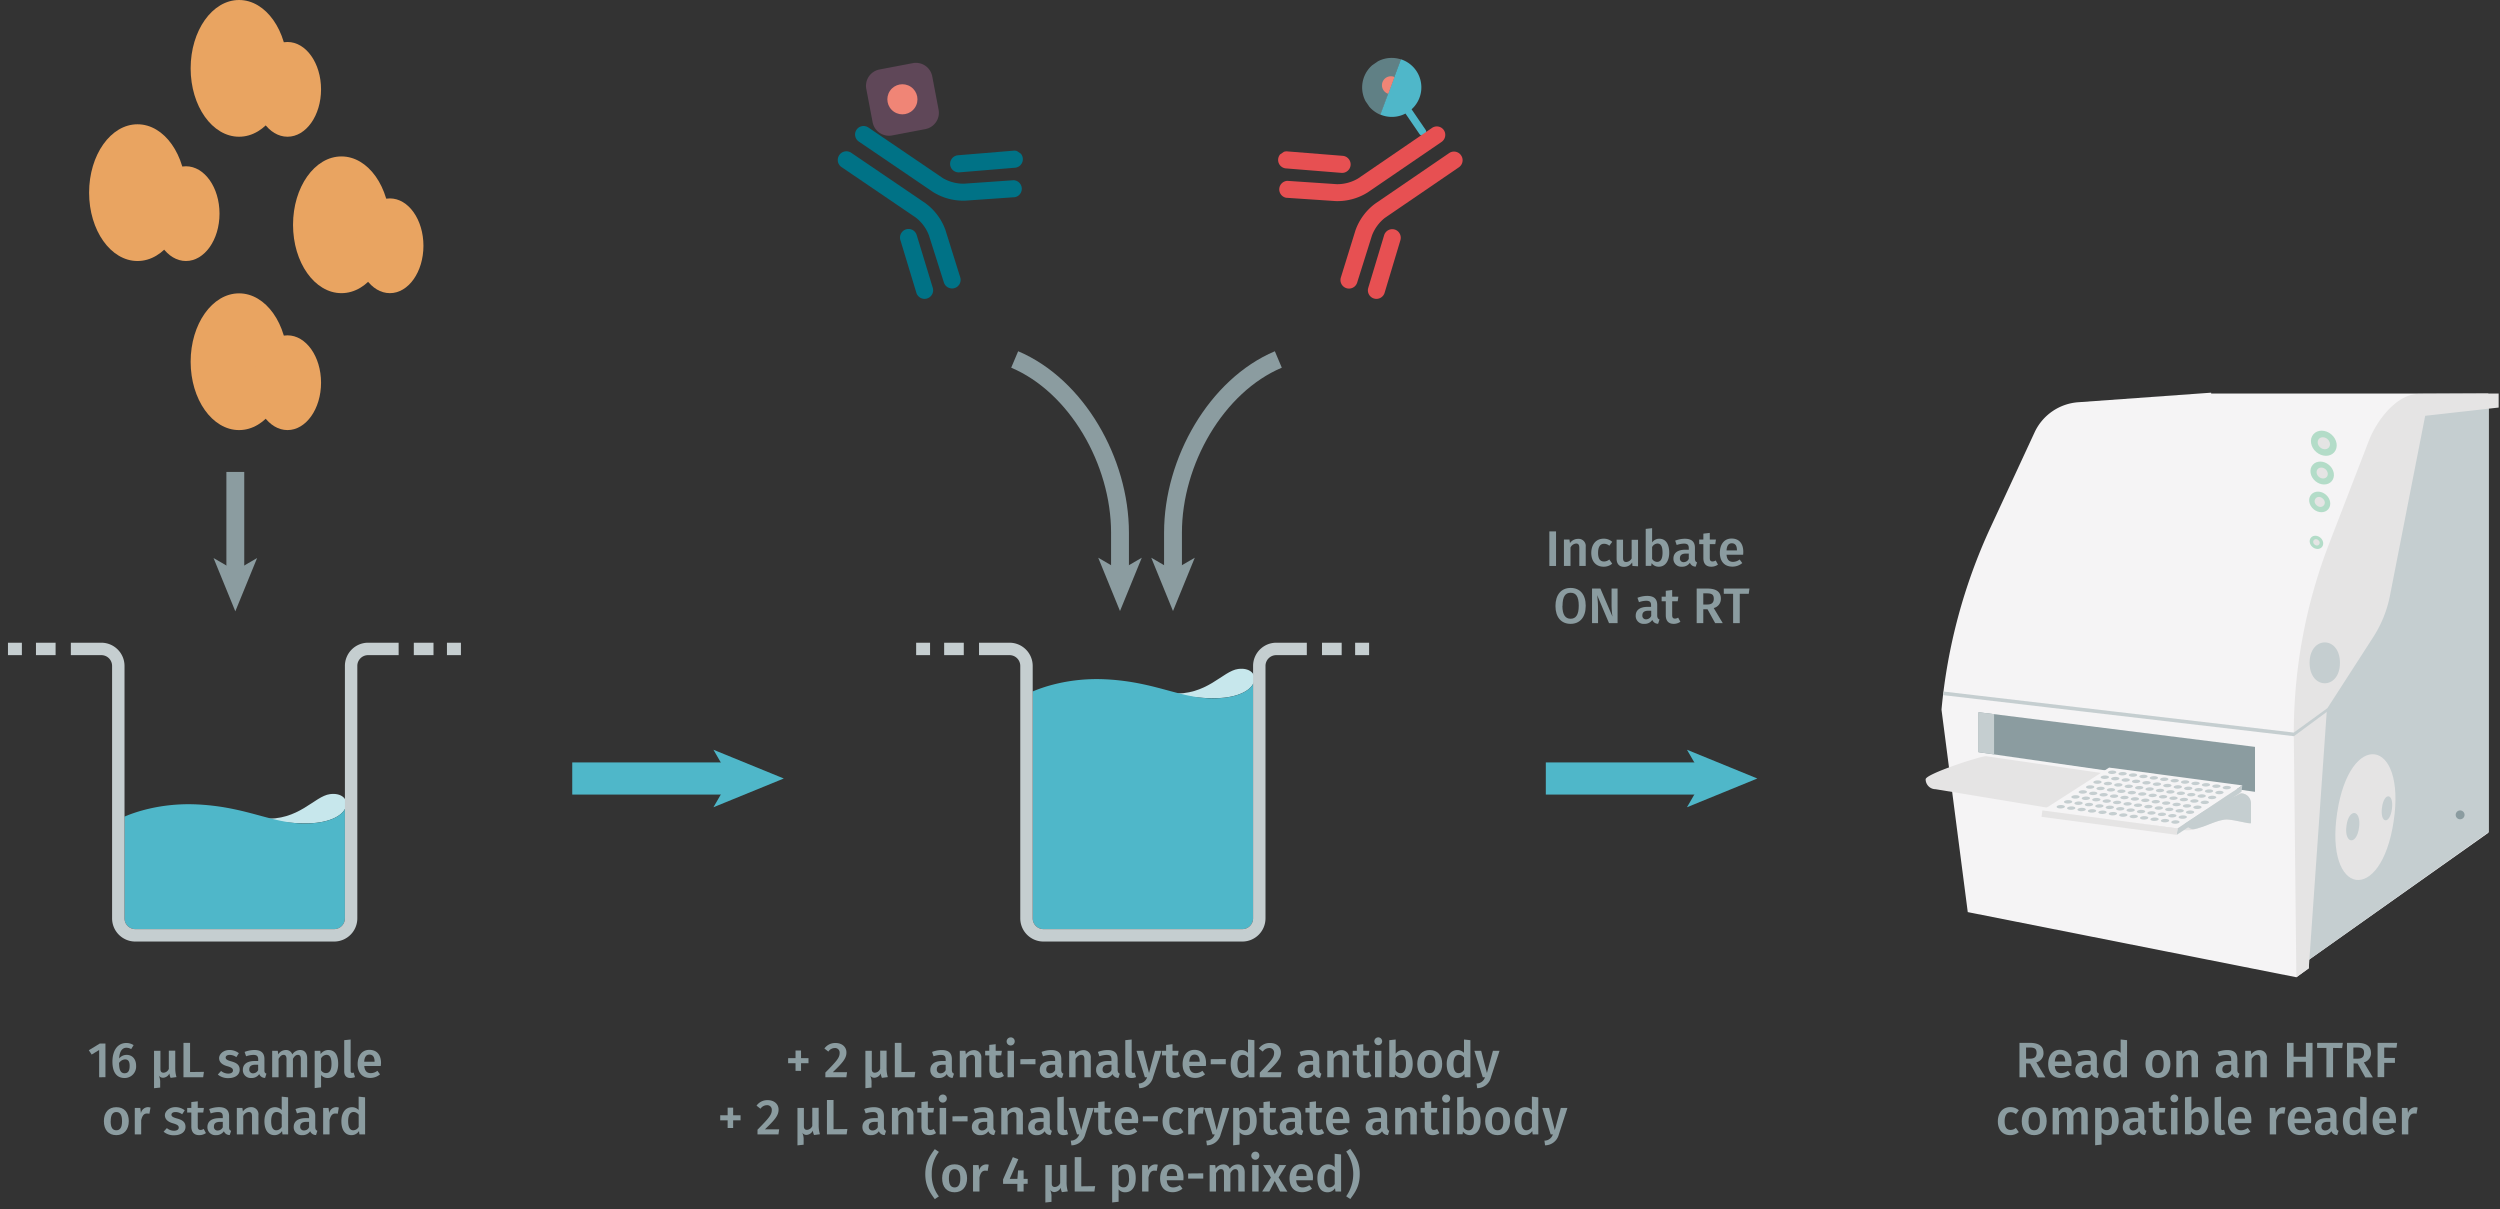 <svg id="Calque_1" data-name="Calque 1" xmlns="http://www.w3.org/2000/svg" xmlns:xlink="http://www.w3.org/1999/xlink" viewBox="0 0 700 338.53"><rect x="0" y="0" width="700" height="338.53" fill="#333333" stroke="none"/><defs><symbol id="fluorophore-donor-cryptate2" data-name="fluorophore-donor-cryptate2" viewBox="0 0 17.27 25.51"><path d="M1.81,3.31,7.67,7.46l2,1.41,6.23,4.41a8.62,8.62,0,0,1-6.23,3.89v7.25a1.09,1.09,0,0,1-2.18,0V17.15A8.63,8.63,0,0,1,1.81,3.31Z" fill="#4fb7c9"/><path d="M1.82,3.34a8.64,8.64,0,0,1,14.08,10Z" fill="#8fcfd9" opacity="0.5"/><path d="M6.29,6.53a2.62,2.62,0,0,1,4.84,1.4,2.58,2.58,0,0,1-.57,1.63" fill="#f08576"/></symbol><symbol id="antibody-red" data-name="antibody-red" viewBox="0 0 51.27 50.27"><path d="M21.18,50.27a2.49,2.49,0,0,1-2.5-2.5V21.53a11.93,11.93,0,0,0-2.1-6l-9-11.44A2.5,2.5,0,0,1,11.46,1l9,11.44a16.65,16.65,0,0,1,3.18,9.14V47.77A2.5,2.5,0,0,1,21.18,50.27Z" fill="#e75052"/><path d="M12.62,22.53a2.48,2.48,0,0,1-1.94-.93L.56,9.07A2.5,2.5,0,1,1,4.44,5.93L14.57,18.46A2.5,2.5,0,0,1,14.19,22,2.46,2.46,0,0,1,12.62,22.53Z" fill="#e75052"/><path d="M30.09,50.27a2.5,2.5,0,0,1-2.5-2.5V21.53a16.65,16.65,0,0,1,3.18-9.14L39.81,1a2.5,2.5,0,0,1,3.92,3.1l-9,11.44a11.93,11.93,0,0,0-2.1,6V47.77A2.5,2.5,0,0,1,30.09,50.27Z" fill="#e75052"/><path d="M38.65,22.53A2.44,2.44,0,0,1,37.08,22a2.49,2.49,0,0,1-.38-3.51L46.82,5.93a2.5,2.5,0,0,1,3.89,3.14L40.59,21.6A2.5,2.5,0,0,1,38.65,22.53Z" fill="#e75052"/></symbol><symbol id="fluorophore-acceptor-d2" data-name="fluorophore-acceptor-d2" viewBox="0 0 23.7 23.7"><path d="M22.28,15.27l-7,7a4.85,4.85,0,0,1-6.85,0l-7-7a4.85,4.85,0,0,1,0-6.85l7-7a4.85,4.85,0,0,1,6.85,0l7,7A4.85,4.85,0,0,1,22.28,15.27Z" fill="#a06590" opacity="0.4"/><circle cx="11.85" cy="11.85" r="4.39" fill="#f08576"/></symbol><symbol id="antibody-blue" data-name="antibody-blue" viewBox="0 0 51.27 50.27"><path d="M21.18,50.27a2.49,2.49,0,0,1-2.5-2.5V21.53a11.93,11.93,0,0,0-2.1-6l-9-11.44A2.5,2.5,0,0,1,11.46,1l9,11.44a16.65,16.65,0,0,1,3.18,9.14V47.77A2.5,2.5,0,0,1,21.18,50.27Z" fill="#007286"/><path d="M12.62,22.53a2.48,2.48,0,0,1-1.94-.93L.56,9.07A2.5,2.5,0,1,1,4.44,5.93L14.57,18.46A2.5,2.5,0,0,1,14.19,22,2.46,2.46,0,0,1,12.62,22.53Z" fill="#007286"/><path d="M30.09,50.27a2.5,2.5,0,0,1-2.5-2.5V21.53a16.65,16.65,0,0,1,3.18-9.14L39.81,1a2.5,2.5,0,0,1,3.92,3.1l-9,11.44a11.93,11.93,0,0,0-2.1,6V47.77A2.5,2.5,0,0,1,30.09,50.27Z" fill="#007286"/><path d="M38.64,22.53A2.43,2.43,0,0,1,37.08,22a2.49,2.49,0,0,1-.38-3.51L46.82,5.93a2.5,2.5,0,0,1,3.89,3.14L40.59,21.6A2.5,2.5,0,0,1,38.64,22.53Z" fill="#007286"/></symbol><symbol id="well-b-2--4" data-name="well-b-2--4" viewBox="0 0 258.84 170.76"><path d="M184.05,86.52c-9,1.15-17.79,15.46-38.57,13.94,7.71,1.85,22,3.49,30.7,2.46C198.48,100.3,196.84,84.88,184.05,86.52Z" fill="#c7e7ec"/><path d="M66.6,157.51a6.15,6.15,0,0,0,6.14,6.15H186.39a6.16,6.16,0,0,0,6.15-6.15V95.07c-1.88,3.4-7,6.75-16.36,7.85-22.31,2.63-36.41-8.85-67.58-10.49-21.76-1.15-37.53,5-42,6.94Z" fill="#4fb7c9"/><path d="M186.39,170.76H72.74A13.26,13.26,0,0,1,59.5,157.51V13.24A6.15,6.15,0,0,0,53.35,7.1H35.93V0H53.35A13.26,13.26,0,0,1,66.6,13.24V157.51a6.15,6.15,0,0,0,6.14,6.15H186.39a6.16,6.16,0,0,0,6.15-6.15V13.24A13.26,13.26,0,0,1,205.78,0h17.46V7.1H205.78a6.15,6.15,0,0,0-6.15,6.14V157.51A13.26,13.26,0,0,1,186.39,170.76Z" fill="#c5ced0"/><rect x="231.91" width="11.25" height="7.1" fill="#c5ced0"/><rect x="250.85" width="7.99" height="7.1" fill="#c5ced0"/><rect x="16" width="11.22" height="7.1" fill="#c5ced0"/><rect width="7.95" height="7.1" fill="#c5ced0"/></symbol><symbol id="well-b-4--4" data-name="well-b-4--4" viewBox="0 0 258.84 170.76"><path d="M184.05,15c-9,1.15-17.79,15.46-38.57,13.94,7.71,1.85,22,3.49,30.7,2.46C198.48,28.8,196.84,13.38,184.05,15Z" fill="#c7e7ec"/><path d="M66.6,157.51a6.15,6.15,0,0,0,6.14,6.15H186.39a6.16,6.16,0,0,0,6.15-6.15V23.57c-1.88,3.4-7,6.75-16.36,7.85-22.31,2.63-36.41-8.85-67.58-10.49-21.76-1.15-37.53,5-42,6.94Z" fill="#4fb7c9"/><path d="M186.39,170.76H72.74A13.26,13.26,0,0,1,59.5,157.51V13.24A6.15,6.15,0,0,0,53.35,7.1H35.93V0H53.35A13.26,13.26,0,0,1,66.6,13.24V157.51a6.15,6.15,0,0,0,6.14,6.15H186.39a6.16,6.16,0,0,0,6.15-6.15V13.24A13.26,13.26,0,0,1,205.78,0h17.46V7.1H205.78a6.15,6.15,0,0,0-6.15,6.14V157.51A13.26,13.26,0,0,1,186.39,170.76Z" fill="#c5ced0"/><rect x="231.91" width="11.25" height="7.1" fill="#c5ced0"/><rect x="250.85" width="7.99" height="7.1" fill="#c5ced0"/><rect x="16" width="11.22" height="7.1" fill="#c5ced0"/><rect width="7.95" height="7.1" fill="#c5ced0"/></symbol><symbol id="consumable-plate-white-well_2" data-name="consumable-plate-white-well 2" viewBox="0 0 93.23 38.84"><path d="M91.18,24C83.66,34.38,57.61,40.8,33,38.29s-38.47-13-30.94-23.41S35.62-2,60.23.54A74.65,74.65,0,0,1,79.4,4.81C91.3,9.42,96.41,16.7,91.18,24Z" fill="#c5ced0"/></symbol><symbol id="equipment-reader-PKI-EnVision" data-name="equipment-reader-PKI-EnVision" viewBox="0 0 129.39 132"><path d="M64.47.19l0-.19L34.57,2.15A11.8,11.8,0,0,0,24.58,9l-10,21.58a125.39,125.39,0,0,0-11,41l5.93,45.71L83.71,132l2.8-2.05v-1.87l40.57-28.71V.19Z" fill="#f5f4f5"/><path d="M86.51,128.08l-.13-52.85a125.37,125.37,0,0,1,7.07-41.86l7.88-22.43a11.79,11.79,0,0,1,9.29-7.76L127.17.56V99.19Z" fill="#c5ced0"/><path d="M121.69,95.33a1,1,0,0,1-2,0A1,1,0,0,1,121.69,95.33Z" fill="#8b9ca0"/><path d="M105.68,96.79c-2.85,18.95-15.59,16.92-12.76-1.91S108.52,77.85,105.68,96.79Z" fill="#e5e4e4"/><path d="M112.8,5.22,109.1,24.1l-4.26,21.76a26.85,26.85,0,0,1-3.78,9.35L90.61,71.41,86.51,130,83.71,132l-.58-54.77a119,119,0,0,1,8-43.19l8.93-23.14c1.37-3.55,4.43-8.11,8.25-9.91a7.75,7.75,0,0,1,3.22-.71L129.39.19V3.36Z" fill="#e5e4e4"/><polygon points="74.37 79.98 74.37 90.13 11.93 81.18 11.93 72.15 74.37 79.98" fill="#8b9ca0"/><polygon points="15.45 81.69 11.93 81.18 11.93 72.15 15.45 72.59 15.45 81.69" fill="#c5ced0"/><path d="M71.22,90.47,13.61,82.08C12.38,82.08,0,86.07,0,87.3H0a2.25,2.25,0,0,0,2.24,2.24l54,8.92c1.87.28,2.67.58,4.51.13,1.64-.4,4.85-2,6.91-2.2,1.45-.14,5.78,1.13,5.78.79V92.71A2.25,2.25,0,0,0,71.22,90.47Z" fill="#e5e4e4"/><path d="M58.51,96.48c-.87.47,1,2.18,2,2.09a6.65,6.65,0,0,0,1.38-.35c1.64-.4,3.73-1.62,5.79-1.83,1.45-.14,5.78,1.13,5.78.79V92.71a2.25,2.25,0,0,0-2.24-2.24Z" fill="#c5ced0"/><polygon points="90.68 72.01 83.15 77.57 3.98 68.3 4.08 67.49 83.13 76.75 90.78 71.19 90.68 72.01" fill="#c5ced0"/><path d="M93.55,61c0,6.18-6.85,6.14-6.85,0S93.55,54.85,93.55,61Z" fill="#c5ced0"/><path d="M105.29,94c-.48,3.62-2.73,3.3-2.25-.3S105.77,90.39,105.29,94Z" fill="#c5ced0"/><path d="M97.87,98.18c-.55,4.13-3.39,3.72-2.85-.37S98.41,94.06,97.87,98.18Z" fill="#c5ced0"/><ellipse cx="89.92" cy="11.42" rx="2.62" ry="3.11" transform="translate(22.66 72.19) rotate(-49.34)" fill="#b3dcc8"/><ellipse cx="89.92" cy="11.42" rx="1.25" ry="1.48" transform="translate(22.66 72.19) rotate(-49.34)" fill="#e5e4e4"/><ellipse cx="89.54" cy="18.14" rx="2.39" ry="2.83" transform="translate(17.44 74.25) rotate(-49.34)" fill="#b3dcc8"/><ellipse cx="89.54" cy="18.14" rx="1.14" ry="1.35" transform="translate(17.44 74.25) rotate(-49.34)" fill="#e5e4e4"/><ellipse cx="88.98" cy="24.66" rx="2.15" ry="2.54" transform="translate(12.3 76.1) rotate(-49.34)" fill="#b3dcc8"/><ellipse cx="88.98" cy="24.66" rx="1.03" ry="1.21" transform="translate(12.3 76.1) rotate(-49.34)" fill="#e5e4e4"/><ellipse cx="88.24" cy="33.8" rx="1.38" ry="1.63" transform="translate(5.11 78.71) rotate(-49.34)" fill="#b3dcc8"/><ellipse cx="88.24" cy="33.8" rx="0.66" ry="0.78" transform="translate(5.11 78.71) rotate(-49.34)" fill="#e5e4e4"/><polygon points="56.89 98.4 71.51 88.68 41.43 84.66 26.36 94.33 56.89 98.4" fill="#f5f4f5"/><polygon points="56.69 99.85 71.32 90.12 71.51 88.68 56.89 98.4 56.69 99.85" fill="#c5ced0"/><polygon points="26.17 95.78 26.36 94.33 56.89 98.4 56.69 99.85 26.17 95.78" fill="#e5e4e4"/><use width="93.23" height="38.84" transform="matrix(0.02, 0, 0, 0.02, 41.19, 85.33)" xlink:href="#consumable-plate-white-well_2"/><use width="93.23" height="38.84" transform="matrix(0.02, 0, 0, 0.02, 39.53, 86.44)" xlink:href="#consumable-plate-white-well_2"/><use width="93.23" height="38.84" transform="matrix(0.02, 0, 0, 0.02, 37.87, 87.55)" xlink:href="#consumable-plate-white-well_2"/><use width="93.23" height="38.84" transform="matrix(0.02, 0, 0, 0.02, 36.22, 88.66)" xlink:href="#consumable-plate-white-well_2"/><use width="93.23" height="38.84" transform="matrix(0.02, 0, 0, 0.02, 34.56, 89.77)" xlink:href="#consumable-plate-white-well_2"/><use width="93.23" height="38.84" transform="matrix(0.02, 0, 0, 0.02, 32.9, 90.89)" xlink:href="#consumable-plate-white-well_2"/><use width="93.23" height="38.84" transform="matrix(0.02, 0, 0, 0.02, 31.24, 92)" xlink:href="#consumable-plate-white-well_2"/><use width="93.23" height="38.84" transform="matrix(0.02, 0, 0, 0.02, 29.58, 93.11)" xlink:href="#consumable-plate-white-well_2"/><use width="93.23" height="38.84" transform="matrix(0.02, 0, 0, 0.02, 43.54, 85.65)" xlink:href="#consumable-plate-white-well_2"/><use width="93.23" height="38.84" transform="matrix(0.02, 0, 0, 0.02, 41.88, 86.76)" xlink:href="#consumable-plate-white-well_2"/><use width="93.23" height="38.84" transform="matrix(0.02, 0, 0, 0.02, 40.23, 87.87)" xlink:href="#consumable-plate-white-well_2"/><use width="93.23" height="38.84" transform="matrix(0.02, 0, 0, 0.02, 38.57, 88.98)" xlink:href="#consumable-plate-white-well_2"/><use width="93.23" height="38.84" transform="matrix(0.02, 0, 0, 0.02, 36.91, 90.09)" xlink:href="#consumable-plate-white-well_2"/><use width="93.23" height="38.84" transform="matrix(0.02, 0, 0, 0.02, 35.25, 91.2)" xlink:href="#consumable-plate-white-well_2"/><use width="93.23" height="38.84" transform="matrix(0.02, 0, 0, 0.02, 33.6, 92.31)" xlink:href="#consumable-plate-white-well_2"/><use width="93.23" height="38.84" transform="matrix(0.02, 0, 0, 0.02, 31.94, 93.42)" xlink:href="#consumable-plate-white-well_2"/><use width="93.23" height="38.84" transform="matrix(0.02, 0, 0, 0.02, 45.89, 85.96)" xlink:href="#consumable-plate-white-well_2"/><use width="93.23" height="38.84" transform="matrix(0.02, 0, 0, 0.02, 44.24, 87.07)" xlink:href="#consumable-plate-white-well_2"/><use width="93.23" height="38.84" transform="matrix(0.02, 0, 0, 0.02, 42.58, 88.18)" xlink:href="#consumable-plate-white-well_2"/><use width="93.23" height="38.84" transform="matrix(0.02, 0, 0, 0.02, 40.92, 89.29)" xlink:href="#consumable-plate-white-well_2"/><use width="93.23" height="38.84" transform="matrix(0.02, 0, 0, 0.02, 39.26, 90.4)" xlink:href="#consumable-plate-white-well_2"/><use width="93.23" height="38.84" transform="matrix(0.02, 0, 0, 0.02, 37.61, 91.51)" xlink:href="#consumable-plate-white-well_2"/><use width="93.23" height="38.84" transform="matrix(0.02, 0, 0, 0.02, 35.95, 92.62)" xlink:href="#consumable-plate-white-well_2"/><use width="93.23" height="38.84" transform="matrix(0.02, 0, 0, 0.02, 34.29, 93.74)" xlink:href="#consumable-plate-white-well_2"/><use width="93.23" height="38.84" transform="matrix(0.02, 0, 0, 0.02, 48.25, 86.27)" xlink:href="#consumable-plate-white-well_2"/><use width="93.23" height="38.84" transform="matrix(0.02, 0, 0, 0.02, 46.59, 87.38)" xlink:href="#consumable-plate-white-well_2"/><use width="93.23" height="38.84" transform="matrix(0.02, 0, 0, 0.02, 44.93, 88.5)" xlink:href="#consumable-plate-white-well_2"/><use width="93.23" height="38.84" transform="matrix(0.02, 0, 0, 0.02, 43.27, 89.61)" xlink:href="#consumable-plate-white-well_2"/><use width="93.23" height="38.84" transform="matrix(0.02, 0, 0, 0.02, 41.62, 90.72)" xlink:href="#consumable-plate-white-well_2"/><use width="93.23" height="38.84" transform="matrix(0.02, 0, 0, 0.02, 39.96, 91.83)" xlink:href="#consumable-plate-white-well_2"/><use width="93.23" height="38.84" transform="matrix(0.02, 0, 0, 0.02, 38.3, 92.94)" xlink:href="#consumable-plate-white-well_2"/><use width="93.23" height="38.84" transform="matrix(0.02, 0, 0, 0.02, 36.64, 94.05)" xlink:href="#consumable-plate-white-well_2"/><use width="93.23" height="38.84" transform="matrix(0.02, 0, 0, 0.02, 50.6, 86.59)" xlink:href="#consumable-plate-white-well_2"/><use width="93.23" height="38.84" transform="matrix(0.02, 0, 0, 0.02, 48.94, 87.7)" xlink:href="#consumable-plate-white-well_2"/><use width="93.23" height="38.84" transform="matrix(0.02, 0, 0, 0.02, 47.29, 88.81)" xlink:href="#consumable-plate-white-well_2"/><use width="93.23" height="38.84" transform="matrix(0.02, 0, 0, 0.02, 45.63, 89.92)" xlink:href="#consumable-plate-white-well_2"/><use width="93.23" height="38.84" transform="matrix(0.02, 0, 0, 0.02, 43.97, 91.03)" xlink:href="#consumable-plate-white-well_2"/><use width="93.23" height="38.84" transform="matrix(0.02, 0, 0, 0.02, 42.31, 92.14)" xlink:href="#consumable-plate-white-well_2"/><use width="93.23" height="38.84" transform="matrix(0.02, 0, 0, 0.02, 40.65, 93.25)" xlink:href="#consumable-plate-white-well_2"/><use width="93.23" height="38.84" transform="matrix(0.02, 0, 0, 0.02, 39, 94.36)" xlink:href="#consumable-plate-white-well_2"/><use width="93.23" height="38.84" transform="matrix(0.02, 0, 0, 0.02, 52.95, 86.9)" xlink:href="#consumable-plate-white-well_2"/><use width="93.23" height="38.84" transform="matrix(0.02, 0, 0, 0.02, 51.3, 88.01)" xlink:href="#consumable-plate-white-well_2"/><use width="93.23" height="38.84" transform="matrix(0.02, 0, 0, 0.02, 49.64, 89.12)" xlink:href="#consumable-plate-white-well_2"/><use width="93.23" height="38.84" transform="matrix(0.02, 0, 0, 0.02, 47.98, 90.23)" xlink:href="#consumable-plate-white-well_2"/><use width="93.23" height="38.84" transform="matrix(0.02, 0, 0, 0.02, 46.32, 91.35)" xlink:href="#consumable-plate-white-well_2"/><use width="93.23" height="38.84" transform="matrix(0.02, 0, 0, 0.02, 44.67, 92.46)" xlink:href="#consumable-plate-white-well_2"/><use width="93.23" height="38.84" transform="matrix(0.02, 0, 0, 0.02, 43.01, 93.57)" xlink:href="#consumable-plate-white-well_2"/><use width="93.23" height="38.84" transform="matrix(0.02, 0, 0, 0.02, 41.35, 94.68)" xlink:href="#consumable-plate-white-well_2"/><use width="93.23" height="38.84" transform="matrix(0.02, 0, 0, 0.02, 55.31, 87.22)" xlink:href="#consumable-plate-white-well_2"/><use width="93.23" height="38.84" transform="matrix(0.02, 0, 0, 0.02, 53.65, 88.33)" xlink:href="#consumable-plate-white-well_2"/><use width="93.23" height="38.84" transform="matrix(0.02, 0, 0, 0.02, 51.99, 89.44)" xlink:href="#consumable-plate-white-well_2"/><use width="93.23" height="38.84" transform="matrix(0.02, 0, 0, 0.02, 50.33, 90.55)" xlink:href="#consumable-plate-white-well_2"/><use width="93.23" height="38.84" transform="matrix(0.02, 0, 0, 0.02, 48.68, 91.66)" xlink:href="#consumable-plate-white-well_2"/><use width="93.23" height="38.84" transform="matrix(0.02, 0, 0, 0.02, 47.02, 92.77)" xlink:href="#consumable-plate-white-well_2"/><use width="93.23" height="38.84" transform="matrix(0.02, 0, 0, 0.02, 45.36, 93.88)" xlink:href="#consumable-plate-white-well_2"/><use width="93.23" height="38.84" transform="matrix(0.02, 0, 0, 0.02, 43.7, 94.99)" xlink:href="#consumable-plate-white-well_2"/><use width="93.23" height="38.84" transform="matrix(0.02, 0, 0, 0.02, 57.66, 87.53)" xlink:href="#consumable-plate-white-well_2"/><use width="93.23" height="38.84" transform="matrix(0.02, 0, 0, 0.02, 56, 88.64)" xlink:href="#consumable-plate-white-well_2"/><use width="93.23" height="38.84" transform="matrix(0.02, 0, 0, 0.02, 54.34, 89.75)" xlink:href="#consumable-plate-white-well_2"/><use width="93.23" height="38.84" transform="matrix(0.02, 0, 0, 0.02, 52.69, 90.86)" xlink:href="#consumable-plate-white-well_2"/><use width="93.23" height="38.84" transform="matrix(0.02, 0, 0, 0.02, 51.03, 91.97)" xlink:href="#consumable-plate-white-well_2"/><use width="93.23" height="38.84" transform="matrix(0.02, 0, 0, 0.02, 49.37, 93.08)" xlink:href="#consumable-plate-white-well_2"/><use width="93.23" height="38.84" transform="matrix(0.02, 0, 0, 0.02, 47.71, 94.2)" xlink:href="#consumable-plate-white-well_2"/><use width="93.23" height="38.84" transform="matrix(0.02, 0, 0, 0.02, 46.06, 95.31)" xlink:href="#consumable-plate-white-well_2"/><use width="93.23" height="38.84" transform="matrix(0.02, 0, 0, 0.02, 60.01, 87.84)" xlink:href="#consumable-plate-white-well_2"/><use width="93.23" height="38.84" transform="matrix(0.02, 0, 0, 0.02, 58.36, 88.96)" xlink:href="#consumable-plate-white-well_2"/><use width="93.23" height="38.84" transform="matrix(0.02, 0, 0, 0.02, 56.7, 90.07)" xlink:href="#consumable-plate-white-well_2"/><use width="93.23" height="38.84" transform="matrix(0.02, 0, 0, 0.02, 55.04, 91.18)" xlink:href="#consumable-plate-white-well_2"/><use width="93.23" height="38.84" transform="matrix(0.02, 0, 0, 0.02, 53.38, 92.29)" xlink:href="#consumable-plate-white-well_2"/><use width="93.23" height="38.84" transform="matrix(0.02, 0, 0, 0.02, 51.72, 93.4)" xlink:href="#consumable-plate-white-well_2"/><use width="93.23" height="38.84" transform="matrix(0.02, 0, 0, 0.02, 50.07, 94.51)" xlink:href="#consumable-plate-white-well_2"/><use width="93.23" height="38.84" transform="matrix(0.02, 0, 0, 0.02, 48.41, 95.62)" xlink:href="#consumable-plate-white-well_2"/><use width="93.23" height="38.84" transform="matrix(0.02, 0, 0, 0.02, 62.37, 88.16)" xlink:href="#consumable-plate-white-well_2"/><use width="93.23" height="38.84" transform="matrix(0.02, 0, 0, 0.02, 60.71, 89.27)" xlink:href="#consumable-plate-white-well_2"/><use width="93.23" height="38.84" transform="matrix(0.02, 0, 0, 0.02, 59.05, 90.38)" xlink:href="#consumable-plate-white-well_2"/><use width="93.23" height="38.84" transform="matrix(0.02, 0, 0, 0.02, 57.39, 91.49)" xlink:href="#consumable-plate-white-well_2"/><use width="93.23" height="38.84" transform="matrix(0.02, 0, 0, 0.02, 55.74, 92.6)" xlink:href="#consumable-plate-white-well_2"/><use width="93.23" height="38.84" transform="matrix(0.02, 0, 0, 0.02, 54.08, 93.71)" xlink:href="#consumable-plate-white-well_2"/><use width="93.23" height="38.84" transform="matrix(0.02, 0, 0, 0.02, 52.42, 94.82)" xlink:href="#consumable-plate-white-well_2"/><use width="93.23" height="38.84" transform="matrix(0.02, 0, 0, 0.02, 50.76, 95.93)" xlink:href="#consumable-plate-white-well_2"/><use width="93.23" height="38.84" transform="matrix(0.02, 0, 0, 0.02, 64.72, 88.47)" xlink:href="#consumable-plate-white-well_2"/><use width="93.23" height="38.84" transform="matrix(0.02, 0, 0, 0.02, 63.06, 89.58)" xlink:href="#consumable-plate-white-well_2"/><use width="93.23" height="38.84" transform="matrix(0.02, 0, 0, 0.02, 61.4, 90.69)" xlink:href="#consumable-plate-white-well_2"/><use width="93.23" height="38.84" transform="matrix(0.02, 0, 0, 0.02, 59.75, 91.81)" xlink:href="#consumable-plate-white-well_2"/><use width="93.23" height="38.84" transform="matrix(0.02, 0, 0, 0.02, 58.09, 92.92)" xlink:href="#consumable-plate-white-well_2"/><use width="93.23" height="38.84" transform="matrix(0.02, 0, 0, 0.02, 56.43, 94.03)" xlink:href="#consumable-plate-white-well_2"/><use width="93.23" height="38.84" transform="matrix(0.02, 0, 0, 0.02, 54.77, 95.14)" xlink:href="#consumable-plate-white-well_2"/><use width="93.23" height="38.84" transform="matrix(0.02, 0, 0, 0.02, 53.12, 96.25)" xlink:href="#consumable-plate-white-well_2"/><use width="93.23" height="38.84" transform="matrix(0.02, 0, 0, 0.02, 67.07, 88.79)" xlink:href="#consumable-plate-white-well_2"/><use width="93.23" height="38.84" transform="matrix(0.02, 0, 0, 0.02, 65.41, 89.9)" xlink:href="#consumable-plate-white-well_2"/><use width="93.23" height="38.84" transform="matrix(0.02, 0, 0, 0.02, 63.76, 91.01)" xlink:href="#consumable-plate-white-well_2"/><use width="93.23" height="38.84" transform="matrix(0.02, 0, 0, 0.02, 62.1, 92.12)" xlink:href="#consumable-plate-white-well_2"/><use width="93.23" height="38.84" transform="matrix(0.02, 0, 0, 0.02, 60.44, 93.23)" xlink:href="#consumable-plate-white-well_2"/><use width="93.23" height="38.84" transform="matrix(0.02, 0, 0, 0.02, 58.78, 94.34)" xlink:href="#consumable-plate-white-well_2"/><use width="93.23" height="38.84" transform="matrix(0.02, 0, 0, 0.02, 57.13, 95.45)" xlink:href="#consumable-plate-white-well_2"/><use width="93.23" height="38.84" transform="matrix(0.02, 0, 0, 0.02, 55.47, 96.56)" xlink:href="#consumable-plate-white-well_2"/></symbol><symbol id="protein-double_2" data-name="protein-double 2" viewBox="0 0 46.22 48.46"><ellipse cx="17.16" cy="24.23" rx="17.16" ry="24.23" fill="#e9a461"/><ellipse cx="34.33" cy="31.67" rx="11.89" ry="16.79" fill="#e9a461"/></symbol></defs><path d="M27.76,301.63V294l-2.1,1.28-.79-1.21,3.07-1.88h1.58v9.43Z" fill="#8b9ca0"/><path d="M38.11,298.42a3.2,3.2,0,0,1-3.23,3.42c-2.4,0-3.4-1.86-3.4-4.56,0-3.16,1.47-5.24,3.87-5.24a3.71,3.71,0,0,1,2.06.6l-.68,1.11a2.6,2.6,0,0,0-1.36-.38c-1.19,0-1.94,1.13-2,3a2.62,2.62,0,0,1,2.11-1C36.92,295.36,38.11,296.42,38.11,298.42Zm-1.81,0c0-1.34-.49-1.79-1.29-1.79a2.15,2.15,0,0,0-1.67,1c0,2,.47,2.88,1.54,2.88S36.3,299.69,36.3,298.45Z" fill="#8b9ca0"/><path d="M47.43,300.57a2.08,2.08,0,0,1-1.7,1.2,1.39,1.39,0,0,1-1.28-.64,4.2,4.2,0,0,1,.4,2v1.39l-1.72.18V294.22h1.79v5.14c0,.79.39,1,.88,1a1.67,1.67,0,0,0,1.47-1.09v-5.09h1.8v4.88a8.53,8.53,0,0,0,.35,2.53l-1.65.21A4.06,4.06,0,0,1,47.43,300.57Z" fill="#8b9ca0"/><path d="M57.1,300.12l-.21,1.51H51.37V292h1.85v8.17Z" fill="#8b9ca0"/><path d="M66.88,294.89,66.17,296a3.16,3.16,0,0,0-1.82-.63c-.75,0-1.16.3-1.16.74s.3.72,1.56,1.07c1.51.41,2.36,1,2.36,2.34,0,1.54-1.43,2.35-3.12,2.35a4.33,4.33,0,0,1-3-1l.91-1a3.19,3.19,0,0,0,2,.74c.82,0,1.33-.35,1.33-.87s-.29-.84-1.68-1.23-2.2-1.15-2.2-2.24S62.52,294,64.24,294A4.23,4.23,0,0,1,66.88,294.89Z" fill="#8b9ca0"/><path d="M74.6,300.62l-.37,1.19a1.7,1.7,0,0,1-1.64-1.07,2.53,2.53,0,0,1-2.22,1.1A2.2,2.2,0,0,1,68,299.56c0-1.61,1.22-2.48,3.37-2.48h.93v-.42c0-1-.44-1.29-1.39-1.29a6.67,6.67,0,0,0-2,.39l-.42-1.22A7.65,7.65,0,0,1,71.2,294c2,0,2.84.91,2.84,2.55v3.11C74,300.27,74.24,300.48,74.6,300.62Zm-2.32-1v-1.5h-.74c-1.17,0-1.74.42-1.74,1.29a1,1,0,0,0,1,1.12A1.59,1.59,0,0,0,72.28,299.63Z" fill="#8b9ca0"/><path d="M86,296.27v5.36H84.24v-5.08c0-.93-.37-1.19-.82-1.19-.61,0-1,.43-1.4,1.12v5.15H80.23v-5.08c0-.93-.38-1.19-.81-1.19-.63,0-1,.43-1.42,1.12v5.15H76.21v-7.41h1.56l.14,1A2.51,2.51,0,0,1,80.05,294a1.8,1.8,0,0,1,1.79,1.25A2.65,2.65,0,0,1,84.07,294C85.25,294,86,294.87,86,296.27Z" fill="#8b9ca0"/><path d="M94.69,297.91c0,2.27-1,3.93-2.92,3.93A2.35,2.35,0,0,1,89.9,301v3.46l-1.79.2V294.22h1.57l.1.91A2.69,2.69,0,0,1,91.92,294C93.88,294,94.69,295.54,94.69,297.91Zm-1.87,0c0-1.88-.51-2.56-1.43-2.56a1.84,1.84,0,0,0-1.49,1v3.34a1.57,1.57,0,0,0,1.36.77C92.24,300.47,92.82,299.71,92.82,297.92Z" fill="#8b9ca0"/><path d="M98.6,300.4a1.48,1.48,0,0,0,.42-.07l.38,1.26a3.47,3.47,0,0,1-1.28.25c-1.11,0-1.74-.66-1.74-1.89v-8.7l1.8-.19v8.76C98.18,300.23,98.3,300.4,98.6,300.4Z" fill="#8b9ca0"/><path d="M106.62,298.48H102c.13,1.51.84,2,1.82,2a3.06,3.06,0,0,0,1.85-.66l.74,1a4.24,4.24,0,0,1-2.74,1c-2.3,0-3.53-1.52-3.53-3.86s1.19-4,3.29-4,3.26,1.4,3.26,3.74C106.66,298,106.64,298.28,106.62,298.48Zm-1.74-1.25c0-1.21-.43-1.94-1.44-1.94-.84,0-1.37.56-1.47,2h2.91Z" fill="#8b9ca0"/><path d="M36.06,313.92c0,2.34-1.3,3.92-3.49,3.92s-3.48-1.48-3.48-3.92,1.3-3.91,3.5-3.91S36.06,311.5,36.06,313.92Zm-5.08,0c0,1.78.54,2.56,1.59,2.56s1.6-.79,1.6-2.56-.55-2.55-1.58-2.55S31,312.17,31,313.92Z" fill="#8b9ca0"/><path d="M42.14,310.12l-.31,1.74a2.84,2.84,0,0,0-.66-.08c-.9,0-1.36.66-1.64,1.9v3.95H37.74v-7.41h1.55l.17,1.46A2.08,2.08,0,0,1,41.39,310,2.62,2.62,0,0,1,42.14,310.12Z" fill="#8b9ca0"/><path d="M51.73,310.89,51,312a3.21,3.21,0,0,0-1.82-.63c-.76,0-1.17.3-1.17.74s.3.72,1.56,1.07c1.51.41,2.37,1,2.37,2.34,0,1.54-1.43,2.35-3.13,2.35a4.3,4.3,0,0,1-3-1l.91-1a3.17,3.17,0,0,0,2,.74c.81,0,1.33-.35,1.33-.87s-.3-.84-1.68-1.23-2.2-1.15-2.2-2.24S47.37,310,49.09,310A4.21,4.21,0,0,1,51.73,310.89Z" fill="#8b9ca0"/><path d="M55.8,317.84c-1.46,0-2.23-.84-2.23-2.42v-3.91H52.41v-1.29h1.16v-1.64l1.8-.21v1.85h1.72l-.18,1.29H55.37v3.87c0,.73.23,1,.78,1a1.62,1.62,0,0,0,.88-.28l.63,1.16A3.21,3.21,0,0,1,55.8,317.84Z" fill="#8b9ca0"/><path d="M64.71,316.62l-.38,1.19a1.71,1.71,0,0,1-1.64-1.07,2.53,2.53,0,0,1-2.21,1.1,2.2,2.2,0,0,1-2.4-2.28c0-1.61,1.22-2.48,3.38-2.48h.92v-.42c0-1-.43-1.29-1.39-1.29a6.67,6.67,0,0,0-2,.39l-.42-1.22A7.65,7.65,0,0,1,61.3,310c2,0,2.85.91,2.85,2.55v3.11C64.15,316.27,64.34,316.48,64.71,316.62Zm-2.33-1v-1.5h-.74c-1.16,0-1.74.42-1.74,1.29A1,1,0,0,0,61,316.54,1.59,1.59,0,0,0,62.38,315.63Z" fill="#8b9ca0"/><path d="M72.36,312.27v5.36H70.57v-5.08c0-.93-.35-1.19-.91-1.19a1.9,1.9,0,0,0-1.55,1.12v5.15h-1.8v-7.41h1.56l.14,1A2.76,2.76,0,0,1,70.26,310,2,2,0,0,1,72.36,312.27Z" fill="#8b9ca0"/><path d="M80.68,317.63H79.1l-.13-.94a2.46,2.46,0,0,1-2.11,1.15c-1.85,0-2.82-1.55-2.82-3.91s1.13-3.92,3-3.92a2.6,2.6,0,0,1,1.84.8v-3.75l1.79.19Zm-1.79-2.1v-3.39a1.75,1.75,0,0,0-1.4-.78c-.94,0-1.56.78-1.56,2.56s.55,2.56,1.43,2.56A1.75,1.75,0,0,0,78.89,315.53Z" fill="#8b9ca0"/><path d="M88.87,316.62l-.38,1.19a1.72,1.72,0,0,1-1.64-1.07,2.53,2.53,0,0,1-2.21,1.1,2.2,2.2,0,0,1-2.4-2.28c0-1.61,1.22-2.48,3.38-2.48h.92v-.42c0-1-.43-1.29-1.38-1.29a6.61,6.61,0,0,0-2,.39l-.42-1.22a7.65,7.65,0,0,1,2.69-.53c2,0,2.84.91,2.84,2.55v3.11C88.31,316.27,88.5,316.48,88.87,316.62Zm-2.33-1v-1.5H85.8c-1.16,0-1.74.42-1.74,1.29a1,1,0,0,0,1.06,1.12A1.56,1.56,0,0,0,86.54,315.63Z" fill="#8b9ca0"/><path d="M94.87,310.12l-.3,1.74a2.84,2.84,0,0,0-.66-.08c-.9,0-1.36.66-1.64,1.9v3.95H90.48v-7.41H92l.17,1.46A2.07,2.07,0,0,1,94.13,310,2.5,2.5,0,0,1,94.87,310.12Z" fill="#8b9ca0"/><path d="M102.23,317.63h-1.59l-.12-.94a2.47,2.47,0,0,1-2.12,1.15c-1.85,0-2.81-1.55-2.81-3.91s1.13-3.92,3-3.92a2.57,2.57,0,0,1,1.83.8v-3.75l1.8.19Zm-1.8-2.1v-3.39a1.74,1.74,0,0,0-1.4-.78c-.94,0-1.55.78-1.55,2.56s.54,2.56,1.43,2.56A1.75,1.75,0,0,0,100.43,315.53Z" fill="#8b9ca0"/><path d="M226.38,296.28v1.42h-2.09v2.14h-1.54V297.7h-2.07v-1.42h2.07v-2.14h1.54v2.14Z" fill="#8b9ca0"/><path d="M237,294.68c0,1.6-.91,2.76-3.82,5.54h4l-.2,1.41H231.1v-1.31c3.23-3.28,4-4.17,4-5.5a1.27,1.27,0,0,0-1.36-1.37,2.18,2.18,0,0,0-1.8,1l-1.11-.87a3.69,3.69,0,0,1,3-1.54C235.84,292,237,293.21,237,294.68Z" fill="#8b9ca0"/><path d="M246.61,300.57a2.08,2.08,0,0,1-1.7,1.2,1.41,1.41,0,0,1-1.29-.64,4.19,4.19,0,0,1,.41,2v1.39l-1.72.18V294.22h1.79v5.14c0,.79.39,1,.88,1a1.68,1.68,0,0,0,1.47-1.09v-5.09h1.79v4.88a8.53,8.53,0,0,0,.35,2.53l-1.65.21A4,4,0,0,1,246.61,300.57Z" fill="#8b9ca0"/><path d="M256.28,300.12l-.21,1.51h-5.52V292h1.85v8.17Z" fill="#8b9ca0"/><path d="M267.12,300.62l-.38,1.19a1.71,1.71,0,0,1-1.64-1.07,2.53,2.53,0,0,1-2.21,1.1,2.2,2.2,0,0,1-2.4-2.28c0-1.61,1.22-2.48,3.38-2.48h.92v-.42c0-1-.43-1.29-1.39-1.29a6.73,6.73,0,0,0-2,.39l-.42-1.22a7.65,7.65,0,0,1,2.69-.53c2,0,2.85.91,2.85,2.55v3.11C266.56,300.27,266.75,300.48,267.12,300.62Zm-2.33-1v-1.5h-.74c-1.16,0-1.74.42-1.74,1.29a1,1,0,0,0,1.05,1.12A1.58,1.58,0,0,0,264.79,299.63Z" fill="#8b9ca0"/><path d="M274.77,296.27v5.36H273v-5.08c0-.93-.35-1.19-.91-1.19a1.9,1.9,0,0,0-1.55,1.12v5.15h-1.8v-7.41h1.56l.14,1a2.76,2.76,0,0,1,2.25-1.18A2,2,0,0,1,274.77,296.27Z" fill="#8b9ca0"/><path d="M279.24,301.84c-1.46,0-2.23-.84-2.23-2.42v-3.91h-1.16v-1.29H277v-1.64l1.79-.21v1.85h1.73l-.19,1.29H278.8v3.87c0,.73.24,1,.79,1a1.62,1.62,0,0,0,.88-.28l.63,1.16A3.21,3.21,0,0,1,279.24,301.84Z" fill="#8b9ca0"/><path d="M284.12,291.56a1.13,1.13,0,1,1-1.13-1.09A1.08,1.08,0,0,1,284.12,291.56Zm-2,10.07v-7.41h1.79v7.41Z" fill="#8b9ca0"/><path d="M289.93,296.53V298H285.7v-1.43Z" fill="#8b9ca0"/><path d="M297.76,300.62l-.38,1.19a1.72,1.72,0,0,1-1.64-1.07,2.52,2.52,0,0,1-2.21,1.1,2.2,2.2,0,0,1-2.39-2.28c0-1.61,1.21-2.48,3.37-2.48h.93v-.42c0-1-.44-1.29-1.39-1.29a6.67,6.67,0,0,0-2,.39l-.42-1.22a7.65,7.65,0,0,1,2.69-.53c2,0,2.84.91,2.84,2.55v3.11C297.2,300.27,297.4,300.48,297.76,300.62Zm-2.32-1v-1.5h-.75c-1.16,0-1.73.42-1.73,1.29a1,1,0,0,0,1.05,1.12A1.59,1.59,0,0,0,295.44,299.63Z" fill="#8b9ca0"/><path d="M305.42,296.27v5.36h-1.79v-5.08c0-.93-.35-1.19-.91-1.19s-1.12.43-1.56,1.12v5.15h-1.79v-7.41h1.55l.14,1a2.79,2.79,0,0,1,2.26-1.18A2,2,0,0,1,305.42,296.27Z" fill="#8b9ca0"/><path d="M313.54,300.62l-.38,1.19a1.72,1.72,0,0,1-1.64-1.07,2.53,2.53,0,0,1-2.21,1.1,2.2,2.2,0,0,1-2.4-2.28c0-1.61,1.22-2.48,3.38-2.48h.92v-.42c0-1-.43-1.29-1.38-1.29a6.61,6.61,0,0,0-2,.39l-.42-1.22a7.65,7.65,0,0,1,2.69-.53c2,0,2.84.91,2.84,2.55v3.11C313,300.27,313.18,300.48,313.54,300.62Zm-2.33-1v-1.5h-.74c-1.16,0-1.74.42-1.74,1.29a1,1,0,0,0,1.06,1.12A1.56,1.56,0,0,0,311.21,299.63Z" fill="#8b9ca0"/><path d="M317.29,300.4a1.48,1.48,0,0,0,.42-.07l.38,1.26a3.43,3.43,0,0,1-1.28.25c-1.1,0-1.73-.66-1.73-1.89v-8.7l1.79-.19v8.76C316.87,300.23,317,300.4,317.29,300.4Z" fill="#8b9ca0"/><path d="M319,304.69l-.18-1.31a2.47,2.47,0,0,0,2.37-1.75h-.62l-2.35-7.41h1.9l1.61,6.22,1.68-6.22h1.85l-2.41,7.44A4,4,0,0,1,319,304.69Z" fill="#8b9ca0"/><path d="M328.74,301.84c-1.46,0-2.23-.84-2.23-2.42v-3.91h-1.16v-1.29h1.16v-1.64l1.8-.21v1.85H330l-.18,1.29h-1.54v3.87c0,.73.24,1,.78,1a1.62,1.62,0,0,0,.88-.28l.63,1.16A3.21,3.21,0,0,1,328.74,301.84Z" fill="#8b9ca0"/><path d="M337.65,298.48H333c.12,1.51.84,2,1.82,2a3.08,3.08,0,0,0,1.85-.66l.74,1a4.27,4.27,0,0,1-2.75,1c-2.29,0-3.53-1.52-3.53-3.86s1.19-4,3.3-4,3.26,1.4,3.26,3.74C337.69,298,337.66,298.28,337.65,298.48Zm-1.74-1.25c0-1.21-.43-1.94-1.44-1.94-.84,0-1.37.56-1.47,2h2.91Z" fill="#8b9ca0"/><path d="M343.22,296.53V298H339v-1.43Z" fill="#8b9ca0"/><path d="M351.24,301.63h-1.58l-.13-.94a2.46,2.46,0,0,1-2.11,1.15c-1.85,0-2.82-1.55-2.82-3.91s1.14-3.92,3-3.92a2.58,2.58,0,0,1,1.84.8v-3.75l1.79.19Zm-1.79-2.1v-3.39a1.74,1.74,0,0,0-1.4-.78c-.94,0-1.56.78-1.56,2.56s.55,2.56,1.43,2.56A1.75,1.75,0,0,0,349.45,299.53Z" fill="#8b9ca0"/><path d="M358.65,294.68c0,1.6-.91,2.76-3.83,5.54h4l-.2,1.41h-5.87v-1.31c3.22-3.28,4-4.17,4-5.5a1.27,1.27,0,0,0-1.36-1.37,2.21,2.21,0,0,0-1.81,1l-1.1-.87a3.68,3.68,0,0,1,3.05-1.54C357.53,292,358.65,293.21,358.65,294.68Z" fill="#8b9ca0"/><path d="M370,300.62l-.38,1.19a1.72,1.72,0,0,1-1.64-1.07,2.53,2.53,0,0,1-2.21,1.1,2.2,2.2,0,0,1-2.4-2.28c0-1.61,1.22-2.48,3.38-2.48h.92v-.42c0-1-.43-1.29-1.38-1.29a6.61,6.61,0,0,0-2,.39l-.42-1.22a7.61,7.61,0,0,1,2.69-.53c2,0,2.84.91,2.84,2.55v3.11C369.47,300.27,369.66,300.48,370,300.62Zm-2.33-1v-1.5H367c-1.16,0-1.74.42-1.74,1.29a1,1,0,0,0,1,1.12A1.57,1.57,0,0,0,367.7,299.63Z" fill="#8b9ca0"/><path d="M377.69,296.27v5.36h-1.8v-5.08c0-.93-.35-1.19-.91-1.19a1.9,1.9,0,0,0-1.55,1.12v5.15h-1.79v-7.41h1.55l.14,1a2.77,2.77,0,0,1,2.26-1.18A2,2,0,0,1,377.69,296.27Z" fill="#8b9ca0"/><path d="M382.15,301.84c-1.46,0-2.23-.84-2.23-2.42v-3.91h-1.16v-1.29h1.16v-1.64l1.8-.21v1.85h1.72l-.18,1.29h-1.54v3.87c0,.73.23,1,.78,1a1.62,1.62,0,0,0,.88-.28l.63,1.16A3.21,3.21,0,0,1,382.15,301.84Z" fill="#8b9ca0"/><path d="M387,291.56a1.08,1.08,0,0,1-1.14,1.08,1.09,1.09,0,1,1,1.14-1.08Zm-2,10.07v-7.41h1.79v7.41Z" fill="#8b9ca0"/><path d="M395.55,297.92c0,2.31-1.11,3.92-2.93,3.92a2.45,2.45,0,0,1-2-1l-.11.75H389V291.25l1.79-.19v4a2.45,2.45,0,0,1,2-1.05C394.54,294,395.55,295.44,395.55,297.92Zm-1.88,0c0-2-.58-2.56-1.44-2.56a1.78,1.78,0,0,0-1.47,1v3.28a1.6,1.6,0,0,0,1.39.86C393,300.5,393.67,299.78,393.67,297.92Z" fill="#8b9ca0"/><path d="M403.81,297.92c0,2.34-1.3,3.92-3.49,3.92s-3.48-1.48-3.48-3.92,1.3-3.91,3.5-3.91S403.81,295.5,403.81,297.92Zm-5.08,0c0,1.78.54,2.56,1.59,2.56s1.6-.79,1.6-2.56-.55-2.55-1.58-2.55S398.73,296.17,398.73,297.92Z" fill="#8b9ca0"/><path d="M411.72,301.63h-1.58l-.13-.94a2.46,2.46,0,0,1-2.11,1.15c-1.85,0-2.82-1.55-2.82-3.91s1.14-3.92,3-3.92a2.58,2.58,0,0,1,1.84.8v-3.75l1.79.19Zm-1.79-2.1v-3.39a1.74,1.74,0,0,0-1.4-.78c-.94,0-1.56.78-1.56,2.56s.55,2.56,1.43,2.56A1.75,1.75,0,0,0,409.93,299.53Z" fill="#8b9ca0"/><path d="M413.61,304.69l-.18-1.31a2.45,2.45,0,0,0,2.36-1.75h-.61l-2.36-7.41h1.91l1.61,6.22,1.68-6.22h1.85l-2.41,7.44A4,4,0,0,1,413.61,304.69Z" fill="#8b9ca0"/><path d="M207.36,312.28v1.42h-2.08v2.14h-1.54V313.7h-2.08v-1.42h2.08v-2.14h1.54v2.14Z" fill="#8b9ca0"/><path d="M218,310.68c0,1.6-.91,2.76-3.83,5.54h4l-.2,1.41h-5.87v-1.31c3.22-3.28,4-4.17,4-5.5a1.27,1.27,0,0,0-1.36-1.37,2.21,2.21,0,0,0-1.81,1l-1.1-.87a3.68,3.68,0,0,1,3-1.54C216.83,308,218,309.21,218,310.68Z" fill="#8b9ca0"/><path d="M227.59,316.57a2.07,2.07,0,0,1-1.69,1.2,1.4,1.4,0,0,1-1.29-.64,4.19,4.19,0,0,1,.41,2v1.39l-1.73.18V310.22h1.8v5.14c0,.79.39,1,.88,1a1.68,1.68,0,0,0,1.47-1.09v-5.09h1.79v4.88a8.53,8.53,0,0,0,.35,2.53l-1.65.21A4.06,4.06,0,0,1,227.59,316.57Z" fill="#8b9ca0"/><path d="M237.27,316.12l-.21,1.51h-5.52V308h1.85v8.17Z" fill="#8b9ca0"/><path d="M248.1,316.62l-.37,1.19a1.7,1.7,0,0,1-1.64-1.07,2.53,2.53,0,0,1-2.22,1.1,2.2,2.2,0,0,1-2.39-2.28c0-1.61,1.22-2.48,3.37-2.48h.93v-.42c0-1-.44-1.29-1.39-1.29a6.67,6.67,0,0,0-2,.39l-.42-1.22a7.65,7.65,0,0,1,2.69-.53c2,0,2.84.91,2.84,2.55v3.11C247.54,316.27,247.74,316.48,248.1,316.62Zm-2.32-1v-1.5H245c-1.17,0-1.74.42-1.74,1.29a1,1,0,0,0,1,1.12A1.59,1.59,0,0,0,245.78,315.63Z" fill="#8b9ca0"/><path d="M255.76,312.27v5.36H254v-5.08c0-.93-.35-1.19-.91-1.19s-1.12.43-1.56,1.12v5.15h-1.79v-7.41h1.56l.14,1a2.76,2.76,0,0,1,2.25-1.18A2,2,0,0,1,255.76,312.27Z" fill="#8b9ca0"/><path d="M260.23,317.84c-1.46,0-2.23-.84-2.23-2.42v-3.91h-1.16v-1.29H258v-1.64l1.79-.21v1.85h1.72l-.18,1.29h-1.54v3.87c0,.73.24,1,.79,1a1.62,1.62,0,0,0,.88-.28l.63,1.16A3.23,3.23,0,0,1,260.23,317.84Z" fill="#8b9ca0"/><path d="M265.11,307.56a1.13,1.13,0,1,1-1.13-1.09A1.08,1.08,0,0,1,265.11,307.56Zm-2,10.07v-7.41h1.8v7.41Z" fill="#8b9ca0"/><path d="M270.92,312.53V314h-4.23v-1.43Z" fill="#8b9ca0"/><path d="M278.75,316.62l-.38,1.19a1.72,1.72,0,0,1-1.64-1.07,2.53,2.53,0,0,1-2.21,1.1,2.2,2.2,0,0,1-2.4-2.28c0-1.61,1.22-2.48,3.38-2.48h.92v-.42c0-1-.43-1.29-1.38-1.29a6.61,6.61,0,0,0-2,.39l-.42-1.22a7.65,7.65,0,0,1,2.69-.53c2,0,2.84.91,2.84,2.55v3.11C278.19,316.27,278.39,316.48,278.75,316.62Zm-2.33-1v-1.5h-.74c-1.16,0-1.74.42-1.74,1.29a1,1,0,0,0,1.06,1.12A1.56,1.56,0,0,0,276.42,315.63Z" fill="#8b9ca0"/><path d="M286.41,312.27v5.36h-1.8v-5.08c0-.93-.35-1.19-.91-1.19a1.9,1.9,0,0,0-1.55,1.12v5.15h-1.79v-7.41h1.55l.14,1a2.79,2.79,0,0,1,2.26-1.18A2,2,0,0,1,286.41,312.27Z" fill="#8b9ca0"/><path d="M294.53,316.62l-.38,1.19a1.71,1.71,0,0,1-1.64-1.07,2.53,2.53,0,0,1-2.21,1.1,2.2,2.2,0,0,1-2.4-2.28c0-1.61,1.22-2.48,3.38-2.48h.92v-.42c0-1-.43-1.29-1.38-1.29a6.73,6.73,0,0,0-2,.39l-.42-1.22a7.65,7.65,0,0,1,2.69-.53c2,0,2.85.91,2.85,2.55v3.11C294,316.27,294.16,316.48,294.53,316.62Zm-2.33-1v-1.5h-.74c-1.16,0-1.74.42-1.74,1.29a1,1,0,0,0,1,1.12A1.58,1.58,0,0,0,292.2,315.63Z" fill="#8b9ca0"/><path d="M298.28,316.4a1.48,1.48,0,0,0,.42-.07l.38,1.26a3.47,3.47,0,0,1-1.28.25c-1.11,0-1.74-.66-1.74-1.89v-8.7l1.8-.19v8.76C297.86,316.23,298,316.4,298.28,316.4Z" fill="#8b9ca0"/><path d="M300,320.69l-.18-1.31a2.45,2.45,0,0,0,2.36-1.75h-.61l-2.36-7.41h1.91l1.61,6.22,1.68-6.22h1.85l-2.41,7.44A4,4,0,0,1,300,320.69Z" fill="#8b9ca0"/><path d="M309.73,317.84c-1.46,0-2.23-.84-2.23-2.42v-3.91h-1.16v-1.29h1.16v-1.64l1.79-.21v1.85H311l-.18,1.29h-1.55v3.87c0,.73.24,1,.79,1a1.62,1.62,0,0,0,.88-.28l.63,1.16A3.21,3.21,0,0,1,309.73,317.84Z" fill="#8b9ca0"/><path d="M318.64,314.48H314c.13,1.51.85,2,1.83,2a3.05,3.05,0,0,0,1.84-.66l.75,1a4.27,4.27,0,0,1-2.75,1c-2.3,0-3.53-1.52-3.53-3.86s1.19-4,3.29-4,3.27,1.4,3.27,3.74C318.68,314,318.65,314.28,318.64,314.48Zm-1.74-1.25c0-1.21-.44-1.94-1.44-1.94-.84,0-1.38.56-1.48,2h2.92Z" fill="#8b9ca0"/><path d="M324.21,312.53V314H320v-1.43Z" fill="#8b9ca0"/><path d="M331.39,310.88l-.81,1.09a2.25,2.25,0,0,0-1.49-.54c-1,0-1.67.75-1.67,2.53s.66,2.43,1.67,2.43a2.27,2.27,0,0,0,1.47-.58l.83,1.18a3.68,3.68,0,0,1-2.4.85c-2.14,0-3.47-1.48-3.47-3.85s1.33-4,3.46-4A3.46,3.46,0,0,1,331.39,310.88Z" fill="#8b9ca0"/><path d="M337.09,310.12l-.31,1.74a2.84,2.84,0,0,0-.66-.08c-.9,0-1.36.66-1.64,1.9v3.95h-1.79v-7.41h1.55l.17,1.46a2.08,2.08,0,0,1,1.93-1.65A2.62,2.62,0,0,1,337.09,310.12Z" fill="#8b9ca0"/><path d="M337.94,320.69l-.18-1.31a2.45,2.45,0,0,0,2.36-1.75h-.61l-2.36-7.41h1.91l1.61,6.22,1.68-6.22h1.85l-2.41,7.44A4,4,0,0,1,337.94,320.69Z" fill="#8b9ca0"/><path d="M351.87,313.91c0,2.27-1.05,3.93-2.93,3.93a2.33,2.33,0,0,1-1.86-.81v3.46l-1.79.2V310.22h1.57l.09.91A2.71,2.71,0,0,1,349.1,310C351.06,310,351.87,311.54,351.87,313.91Zm-1.88,0c0-1.88-.5-2.56-1.42-2.56a1.84,1.84,0,0,0-1.49,1v3.34a1.57,1.57,0,0,0,1.36.77C349.42,316.47,350,315.71,350,313.92Z" fill="#8b9ca0"/><path d="M356,317.84c-1.45,0-2.22-.84-2.22-2.42v-3.91h-1.17v-1.29h1.17v-1.64l1.79-.21v1.85h1.72l-.18,1.29h-1.54v3.87c0,.73.24,1,.78,1a1.67,1.67,0,0,0,.89-.28l.63,1.16A3.26,3.26,0,0,1,356,317.84Z" fill="#8b9ca0"/><path d="M364.92,316.62l-.38,1.19a1.72,1.72,0,0,1-1.64-1.07,2.53,2.53,0,0,1-2.21,1.1,2.2,2.2,0,0,1-2.4-2.28c0-1.61,1.22-2.48,3.38-2.48h.92v-.42c0-1-.43-1.29-1.38-1.29a6.61,6.61,0,0,0-2,.39l-.42-1.22a7.6,7.6,0,0,1,2.68-.53c2,0,2.85.91,2.85,2.55v3.11C364.36,316.27,364.55,316.48,364.92,316.62Zm-2.33-1v-1.5h-.74c-1.16,0-1.74.42-1.74,1.29a1,1,0,0,0,1.05,1.12A1.58,1.58,0,0,0,362.59,315.63Z" fill="#8b9ca0"/><path d="M368.91,317.84c-1.46,0-2.23-.84-2.23-2.42v-3.91h-1.16v-1.29h1.16v-1.64l1.79-.21v1.85h1.73l-.19,1.29h-1.54v3.87c0,.73.24,1,.79,1a1.62,1.62,0,0,0,.88-.28l.63,1.16A3.23,3.23,0,0,1,368.91,317.84Z" fill="#8b9ca0"/><path d="M377.81,314.48h-4.65c.13,1.51.84,2,1.82,2a3.06,3.06,0,0,0,1.85-.66l.74,1a4.22,4.22,0,0,1-2.74,1c-2.3,0-3.53-1.52-3.53-3.86s1.19-4,3.29-4,3.26,1.4,3.26,3.74C377.85,314,377.83,314.28,377.81,314.48Zm-1.73-1.25c0-1.21-.44-1.94-1.45-1.94-.84,0-1.37.56-1.47,2h2.92Z" fill="#8b9ca0"/><path d="M389,316.62l-.38,1.19a1.72,1.72,0,0,1-1.64-1.07,2.52,2.52,0,0,1-2.21,1.1,2.2,2.2,0,0,1-2.39-2.28c0-1.61,1.21-2.48,3.37-2.48h.93v-.42c0-1-.44-1.29-1.39-1.29a6.61,6.61,0,0,0-2,.39l-.42-1.22a7.65,7.65,0,0,1,2.69-.53c2,0,2.84.91,2.84,2.55v3.11C388.48,316.27,388.68,316.48,389,316.62Zm-2.32-1v-1.5H386c-1.16,0-1.73.42-1.73,1.29a1,1,0,0,0,1.05,1.12A1.59,1.59,0,0,0,386.72,315.63Z" fill="#8b9ca0"/><path d="M396.7,312.27v5.36h-1.79v-5.08c0-.93-.35-1.19-.92-1.19a1.9,1.9,0,0,0-1.55,1.12v5.15h-1.79v-7.41h1.55l.14,1A2.79,2.79,0,0,1,394.6,310,2,2,0,0,1,396.7,312.27Z" fill="#8b9ca0"/><path d="M401.16,317.84c-1.45,0-2.22-.84-2.22-2.42v-3.91h-1.17v-1.29h1.17v-1.64l1.79-.21v1.85h1.72l-.18,1.29h-1.54v3.87c0,.73.24,1,.78,1a1.67,1.67,0,0,0,.89-.28l.63,1.16A3.26,3.26,0,0,1,401.16,317.84Z" fill="#8b9ca0"/><path d="M406.05,307.56a1.13,1.13,0,1,1-1.14-1.09A1.08,1.08,0,0,1,406.05,307.56Zm-2,10.07v-7.41h1.79v7.41Z" fill="#8b9ca0"/><path d="M414.56,313.92c0,2.31-1.1,3.92-2.93,3.92a2.45,2.45,0,0,1-2-1l-.11.75H408V307.25l1.79-.19v4a2.45,2.45,0,0,1,2-1.05C413.55,310,414.56,311.44,414.56,313.92Zm-1.87,0c0-2-.59-2.56-1.45-2.56a1.78,1.78,0,0,0-1.47,1v3.28a1.6,1.6,0,0,0,1.39.86C412.06,316.5,412.69,315.78,412.69,313.92Z" fill="#8b9ca0"/><path d="M422.82,313.92c0,2.34-1.3,3.92-3.49,3.92s-3.48-1.48-3.48-3.92,1.3-3.91,3.5-3.91S422.82,311.5,422.82,313.92Zm-5.08,0c0,1.78.54,2.56,1.59,2.56s1.6-.79,1.6-2.56-.55-2.55-1.58-2.55S417.74,312.17,417.74,313.92Z" fill="#8b9ca0"/><path d="M430.73,317.63h-1.58l-.13-.94a2.44,2.44,0,0,1-2.11,1.15c-1.85,0-2.82-1.55-2.82-3.91s1.14-3.92,3-3.92a2.58,2.58,0,0,1,1.84.8v-3.75l1.79.19Zm-1.79-2.1v-3.39a1.74,1.74,0,0,0-1.4-.78c-.94,0-1.56.78-1.56,2.56s.55,2.56,1.43,2.56A1.75,1.75,0,0,0,428.94,315.53Z" fill="#8b9ca0"/><path d="M432.62,320.69l-.18-1.31a2.45,2.45,0,0,0,2.36-1.75h-.61l-2.36-7.41h1.91l1.61,6.22,1.68-6.22h1.85l-2.41,7.44A4,4,0,0,1,432.62,320.69Z" fill="#8b9ca0"/><path d="M260.89,328.73a9.79,9.79,0,0,0,2,6.26l-1.15.77c-1.39-1.93-2.66-3.7-2.66-7s1.27-5.1,2.66-7l1.15.77A9.75,9.75,0,0,0,260.89,328.73Z" fill="#8b9ca0"/><path d="M270.78,329.92c0,2.34-1.31,3.92-3.49,3.92s-3.49-1.48-3.49-3.92,1.3-3.91,3.5-3.91S270.78,327.5,270.78,329.92Zm-5.09,0c0,1.78.55,2.56,1.6,2.56s1.6-.79,1.6-2.56-.55-2.55-1.59-2.55S265.69,328.17,265.69,329.92Z" fill="#8b9ca0"/><path d="M276.85,326.12l-.31,1.74a2.69,2.69,0,0,0-.65-.08c-.9,0-1.36.66-1.64,1.9v3.95h-1.8v-7.41H274l.17,1.46a2.07,2.07,0,0,1,1.93-1.65A2.55,2.55,0,0,1,276.85,326.12Z" fill="#8b9ca0"/><path d="M286.61,331.48v2.15h-1.75v-2.15h-4v-1.24L283.6,324l1.53.58-2.41,5.5h2.15l.19-2.36h1.55v2.36h1.14v1.38Z" fill="#8b9ca0"/><path d="M297,332.57a2.08,2.08,0,0,1-1.7,1.2,1.39,1.39,0,0,1-1.28-.64,4.2,4.2,0,0,1,.4,2v1.39l-1.72.18V326.22h1.79v5.14c0,.79.39,1,.88,1a1.68,1.68,0,0,0,1.48-1.09v-5.09h1.79v4.88a8.53,8.53,0,0,0,.35,2.53l-1.65.21A4.06,4.06,0,0,1,297,332.57Z" fill="#8b9ca0"/><path d="M306.64,332.12l-.21,1.51h-5.51V324h1.84v8.17Z" fill="#8b9ca0"/><path d="M318,329.91c0,2.27-1,3.93-2.93,3.93a2.31,2.31,0,0,1-1.86-.81v3.46l-1.8.2V326.22H313l.1.91a2.7,2.7,0,0,1,2.14-1.12C317.21,326,318,327.54,318,329.91Zm-1.88,0c0-1.88-.5-2.56-1.43-2.56a1.82,1.82,0,0,0-1.48,1v3.34a1.56,1.56,0,0,0,1.36.77C315.58,332.47,316.15,331.71,316.15,329.92Z" fill="#8b9ca0"/><path d="M324.19,326.12l-.31,1.74a2.84,2.84,0,0,0-.66-.08c-.9,0-1.36.66-1.64,1.9v3.95h-1.79v-7.41h1.55l.17,1.46a2.07,2.07,0,0,1,1.93-1.65A2.62,2.62,0,0,1,324.19,326.12Z" fill="#8b9ca0"/><path d="M331.34,330.48h-4.65c.13,1.51.84,2,1.82,2a3.06,3.06,0,0,0,1.85-.66l.74,1a4.24,4.24,0,0,1-2.74,1c-2.3,0-3.53-1.52-3.53-3.86s1.19-4,3.29-4,3.26,1.4,3.26,3.74C331.38,330,331.35,330.28,331.34,330.48Zm-1.74-1.25c0-1.21-.43-1.94-1.44-1.94-.84,0-1.37.56-1.47,2h2.91Z" fill="#8b9ca0"/><path d="M336.91,328.53V330h-4.23v-1.43Z" fill="#8b9ca0"/><path d="M348.52,328.27v5.36h-1.79v-5.08c0-.93-.37-1.19-.82-1.19-.61,0-1,.43-1.4,1.12v5.15h-1.79v-5.08c0-.93-.38-1.19-.81-1.19-.63,0-1,.43-1.42,1.12v5.15H338.7v-7.41h1.56l.14,1a2.51,2.51,0,0,1,2.14-1.18,1.8,1.8,0,0,1,1.79,1.25,2.65,2.65,0,0,1,2.23-1.25C347.74,326,348.52,326.87,348.52,328.27Z" fill="#8b9ca0"/><path d="M352.62,323.56a1.13,1.13,0,1,1-1.14-1.09A1.08,1.08,0,0,1,352.62,323.56Zm-2,10.07v-7.41h1.79v7.41Z" fill="#8b9ca0"/><path d="M358.44,333.63l-1.52-2.94-1.52,2.94h-2l2.46-3.91-2.21-3.5h2.05l1.26,2.52,1.24-2.52h1.95L358,329.67l2.48,4Z" fill="#8b9ca0"/><path d="M367.59,330.48h-4.65c.12,1.51.84,2,1.82,2a3.08,3.08,0,0,0,1.85-.66l.74,1a4.27,4.27,0,0,1-2.75,1c-2.29,0-3.53-1.52-3.53-3.86s1.19-4,3.29-4,3.27,1.4,3.27,3.74C367.63,330,367.6,330.28,367.59,330.48Zm-1.74-1.25c0-1.21-.43-1.94-1.44-1.94-.84,0-1.38.56-1.47,2h2.91Z" fill="#8b9ca0"/><path d="M375.51,333.63h-1.58l-.13-.94a2.46,2.46,0,0,1-2.11,1.15c-1.85,0-2.82-1.55-2.82-3.91s1.13-3.92,3-3.92a2.6,2.6,0,0,1,1.84.8v-3.75l1.79.19Zm-1.79-2.1v-3.39a1.75,1.75,0,0,0-1.4-.78c-.94,0-1.56.78-1.56,2.56s.55,2.56,1.43,2.56A1.75,1.75,0,0,0,373.72,331.53Z" fill="#8b9ca0"/><path d="M380.73,328.73c0,3.33-1.26,5.1-2.66,7l-1.14-.77a10.89,10.89,0,0,0,0-12.52l1.14-.77C379.47,323.63,380.73,325.4,380.73,328.73Z" fill="#8b9ca0"/><use width="17.27" height="25.51" transform="matrix(-0.79, 0.54, 0.54, 0.79, 391.9, 13.01)" xlink:href="#fluorophore-donor-cryptate2"/><use width="51.27" height="50.27" transform="matrix(0.54, 0.79, 0.79, -0.54, 353.13, 46.86)" xlink:href="#antibody-red"/><use width="23.7" height="23.7" transform="translate(249.66 12) rotate(34.2) scale(0.96)" xlink:href="#fluorophore-acceptor-d2"/><use width="51.27" height="50.27" transform="translate(291.16 46.65) rotate(124.2) scale(0.96)" xlink:href="#antibody-blue"/><use width="258.84" height="170.76" transform="translate(2.23 179.96) scale(0.49)" xlink:href="#well-b-2--4"/><path d="M433.82,158.47v-9.68h1.87v9.68Z" fill="#8b9ca0"/><path d="M444,153.11v5.36h-1.79v-5.08c0-.93-.35-1.2-.91-1.2a1.91,1.91,0,0,0-1.56,1.13v5.15H437.9v-7.41h1.55l.14,1a2.76,2.76,0,0,1,2.26-1.18A2,2,0,0,1,444,153.11Z" fill="#8b9ca0"/><path d="M451.42,151.72l-.81,1.09a2.22,2.22,0,0,0-1.48-.55c-1,0-1.67.76-1.67,2.54s.66,2.42,1.67,2.42a2.26,2.26,0,0,0,1.47-.57l.82,1.18a3.67,3.67,0,0,1-2.39.85c-2.14,0-3.47-1.48-3.47-3.85s1.33-4,3.45-4A3.46,3.46,0,0,1,451.42,151.72Z" fill="#8b9ca0"/><path d="M457.09,158.47l-.09-1a2.52,2.52,0,0,1-2.27,1.25c-1.35,0-2.08-.87-2.08-2.3v-5.32h1.8v5.1c0,.87.29,1.16.91,1.16a1.86,1.86,0,0,0,1.5-1v-5.21h1.79v7.41Z" fill="#8b9ca0"/><path d="M467.38,154.76c0,2.31-1.1,3.92-2.92,3.92a2.4,2.4,0,0,1-2-1l-.12.76H460.8V148.09l1.79-.2v4a2.45,2.45,0,0,1,2-1.05C466.38,150.85,467.38,152.28,467.38,154.76Zm-1.87,0c0-2-.59-2.57-1.45-2.57a1.79,1.79,0,0,0-1.47,1v3.28a1.65,1.65,0,0,0,1.39.86C464.88,157.34,465.51,156.62,465.51,154.76Z" fill="#8b9ca0"/><path d="M475.18,157.46l-.38,1.19a1.69,1.69,0,0,1-1.63-1.08,2.53,2.53,0,0,1-2.22,1.11,2.2,2.2,0,0,1-2.39-2.28c0-1.61,1.22-2.48,3.37-2.48h.93v-.42c0-1-.44-1.29-1.39-1.29a6.67,6.67,0,0,0-2,.39l-.42-1.22a7.65,7.65,0,0,1,2.69-.53c2,0,2.84.91,2.84,2.55v3.11C474.62,157.11,474.82,157.32,475.18,157.46Zm-2.32-1V155h-.75c-1.16,0-1.73.42-1.73,1.29a1,1,0,0,0,1.05,1.12A1.59,1.59,0,0,0,472.86,156.47Z" fill="#8b9ca0"/><path d="M479.17,158.68c-1.46,0-2.23-.84-2.23-2.42v-3.91h-1.16v-1.29h1.16v-1.64l1.8-.21v1.85h1.72l-.18,1.29h-1.54v3.86c0,.73.23,1,.78,1a1.7,1.7,0,0,0,.88-.28l.63,1.16A3.21,3.21,0,0,1,479.17,158.68Z" fill="#8b9ca0"/><path d="M488.08,155.32h-4.65c.12,1.51.84,2,1.82,2a3.08,3.08,0,0,0,1.85-.66l.74,1a4.32,4.32,0,0,1-2.75,1c-2.29,0-3.53-1.53-3.53-3.87s1.19-4,3.29-4,3.27,1.4,3.27,3.74C488.12,154.83,488.09,155.12,488.08,155.32Zm-1.74-1.25c0-1.22-.43-1.95-1.44-1.95-.84,0-1.38.56-1.47,2h2.91Z" fill="#8b9ca0"/><path d="M444,169.62c0,3.2-1.64,5.06-4.23,5.06s-4.24-1.81-4.24-5,1.65-5.06,4.24-5.06S444,166.39,444,169.62Zm-6.53,0c0,2.6.89,3.63,2.3,3.63s2.28-1,2.28-3.65-.82-3.63-2.28-3.63S437.51,167,437.51,169.64Z" fill="#8b9ca0"/><path d="M450.52,174.47l-3.32-7.83a30.46,30.46,0,0,1,.25,3.88v3.95h-1.68v-9.68h2.34l3.38,7.85a23.32,23.32,0,0,1-.25-3.31v-4.54h1.68v9.68Z" fill="#8b9ca0"/><path d="M464.66,173.46l-.38,1.19a1.71,1.71,0,0,1-1.64-1.08,2.5,2.5,0,0,1-2.21,1.11A2.2,2.2,0,0,1,458,172.4c0-1.61,1.21-2.48,3.37-2.48h.93v-.42c0-1-.44-1.29-1.39-1.29a6.67,6.67,0,0,0-2,.39l-.42-1.22a7.65,7.65,0,0,1,2.69-.53c2,0,2.84.91,2.84,2.55v3.11C464.1,173.11,464.3,173.32,464.66,173.46Zm-2.32-1V171h-.75c-1.16,0-1.73.42-1.73,1.29a1,1,0,0,0,1.05,1.12A1.59,1.59,0,0,0,462.34,172.47Z" fill="#8b9ca0"/><path d="M468.65,174.68c-1.46,0-2.23-.84-2.23-2.42v-3.91h-1.16v-1.29h1.16v-1.64l1.79-.21v1.85h1.73l-.18,1.29h-1.55v3.86c0,.73.24,1,.79,1a1.7,1.7,0,0,0,.88-.28l.63,1.16A3.21,3.21,0,0,1,468.65,174.68Z" fill="#8b9ca0"/><path d="M476.92,170.59v3.88h-1.85v-9.68H478c2.54,0,3.84.93,3.84,2.84a2.61,2.61,0,0,1-2,2.62l2.53,4.22h-2.13l-2.14-3.88Zm1.15-1.33c1.15,0,1.79-.46,1.79-1.63s-.6-1.49-1.94-1.49h-1v3.12Z" fill="#8b9ca0"/><path d="M487.13,166.26v8.21h-1.86v-8.21h-2.61v-1.47h7.19l-.2,1.47Z" fill="#8b9ca0"/><path d="M567.3,297.75v3.88h-1.85V292h2.89c2.53,0,3.84.93,3.84,2.84a2.61,2.61,0,0,1-2,2.62l2.53,4.22h-2.13l-2.14-3.88Zm1.15-1.33c1.15,0,1.79-.46,1.79-1.63s-.6-1.49-1.94-1.49h-1v3.12Z" fill="#8b9ca0"/><path d="M580,298.48h-4.65c.12,1.51.84,2,1.82,2a3.08,3.08,0,0,0,1.85-.66l.74,1a4.3,4.3,0,0,1-2.75,1c-2.29,0-3.52-1.53-3.52-3.87s1.19-4,3.29-4,3.26,1.4,3.26,3.74C580,298,580,298.28,580,298.48Zm-1.74-1.25c0-1.22-.43-2-1.44-2-.84,0-1.37.56-1.47,2h2.91Z" fill="#8b9ca0"/><path d="M587.72,300.62l-.38,1.19a1.71,1.71,0,0,1-1.64-1.08,2.51,2.51,0,0,1-2.21,1.11,2.2,2.2,0,0,1-2.4-2.28c0-1.61,1.22-2.48,3.38-2.48h.92v-.42c0-1-.43-1.29-1.39-1.29a6.73,6.73,0,0,0-2,.39l-.42-1.22a7.65,7.65,0,0,1,2.69-.53c2,0,2.85.91,2.85,2.55v3.11C587.16,300.27,587.35,300.48,587.72,300.62Zm-2.33-1v-1.5h-.74c-1.16,0-1.74.42-1.74,1.29a1,1,0,0,0,1.05,1.12A1.58,1.58,0,0,0,585.39,299.63Z" fill="#8b9ca0"/><path d="M595.56,301.63H594l-.12-.94a2.48,2.48,0,0,1-2.12,1.15c-1.85,0-2.81-1.55-2.81-3.91s1.13-3.92,3-3.92a2.55,2.55,0,0,1,1.83.8v-3.76l1.8.2Zm-1.8-2.1v-3.39a1.74,1.74,0,0,0-1.4-.79c-.94,0-1.55.79-1.55,2.57s.54,2.56,1.43,2.56A1.74,1.74,0,0,0,593.76,299.53Z" fill="#8b9ca0"/><path d="M607.71,297.92c0,2.34-1.3,3.92-3.49,3.92s-3.49-1.48-3.49-3.92S602,294,604.23,294,607.71,295.49,607.71,297.92Zm-5.09,0c0,1.78.55,2.56,1.6,2.56s1.6-.8,1.6-2.56-.55-2.55-1.59-2.55S602.62,296.17,602.62,297.92Z" fill="#8b9ca0"/><path d="M615.44,296.27v5.36h-1.8v-5.08c0-.93-.35-1.2-.91-1.2s-1.12.44-1.55,1.13v5.15h-1.8v-7.41h1.56l.14,1a2.74,2.74,0,0,1,2.25-1.18A2,2,0,0,1,615.44,296.27Z" fill="#8b9ca0"/><path d="M627.06,300.62l-.38,1.19a1.71,1.71,0,0,1-1.64-1.08,2.51,2.51,0,0,1-2.21,1.11,2.2,2.2,0,0,1-2.4-2.28c0-1.61,1.22-2.48,3.38-2.48h.92v-.42c0-1-.43-1.29-1.39-1.29a6.73,6.73,0,0,0-2,.39l-.42-1.22a7.65,7.65,0,0,1,2.69-.53c2,0,2.85.91,2.85,2.55v3.11C626.5,300.27,626.69,300.48,627.06,300.62Zm-2.33-1v-1.5H624c-1.16,0-1.74.42-1.74,1.29a1,1,0,0,0,1,1.12A1.58,1.58,0,0,0,624.73,299.63Z" fill="#8b9ca0"/><path d="M634.71,296.27v5.36h-1.79v-5.08c0-.93-.35-1.2-.91-1.2s-1.12.44-1.55,1.13v5.15h-1.8v-7.41h1.56l.14,1a2.73,2.73,0,0,1,2.25-1.18A2,2,0,0,1,634.71,296.27Z" fill="#8b9ca0"/><path d="M642.2,297.3v4.33h-1.85V292h1.85v3.88h3.45V292h1.86v9.68h-1.86V297.3Z" fill="#8b9ca0"/><path d="M653.26,293.42v8.21H651.4v-8.21h-2.61V292H656l-.2,1.47Z" fill="#8b9ca0"/><path d="M659,297.75v3.88h-1.85V292h2.89c2.53,0,3.83.93,3.83,2.84a2.6,2.6,0,0,1-2,2.62l2.54,4.22h-2.13l-2.14-3.88Zm1.15-1.33c1.15,0,1.79-.46,1.79-1.63s-.6-1.49-2-1.49h-1v3.12Z" fill="#8b9ca0"/><path d="M667.58,293.32v2.9h3v1.38h-3v4h-1.85V292h5.48l-.19,1.37Z" fill="#8b9ca0"/><path d="M565.27,310.88l-.81,1.09a2.26,2.26,0,0,0-1.49-.55c-1,0-1.67.76-1.67,2.54s.66,2.42,1.67,2.42a2.26,2.26,0,0,0,1.47-.57l.83,1.18a3.7,3.7,0,0,1-2.4.85c-2.14,0-3.47-1.48-3.47-3.85s1.33-4,3.46-4A3.47,3.47,0,0,1,565.27,310.88Z" fill="#8b9ca0"/><path d="M573.07,313.92c0,2.34-1.31,3.92-3.49,3.92s-3.49-1.48-3.49-3.92,1.3-3.91,3.5-3.91S573.07,311.49,573.07,313.92Zm-5.09,0c0,1.78.55,2.56,1.6,2.56s1.59-.8,1.59-2.56-.54-2.55-1.58-2.55S568,312.17,568,313.92Z" fill="#8b9ca0"/><path d="M584.56,312.27v5.36h-1.79v-5.08c0-.93-.37-1.2-.81-1.2-.62,0-1,.44-1.4,1.13v5.15h-1.8v-5.08c0-.93-.38-1.2-.81-1.2-.63,0-1,.44-1.41,1.13v5.15h-1.8v-7.41h1.56l.14,1a2.49,2.49,0,0,1,2.14-1.18,1.8,1.8,0,0,1,1.79,1.25A2.65,2.65,0,0,1,582.6,310C583.78,310,584.56,310.86,584.56,312.27Z" fill="#8b9ca0"/><path d="M593.23,313.9c0,2.27-1.05,3.94-2.93,3.94a2.35,2.35,0,0,1-1.86-.81v3.46l-1.8.19V310.22h1.57l.1.91a2.7,2.7,0,0,1,2.14-1.12C592.41,310,593.23,311.54,593.23,313.9Zm-1.88,0c0-1.88-.51-2.57-1.43-2.57a1.83,1.83,0,0,0-1.48,1v3.34a1.55,1.55,0,0,0,1.35.77C590.77,316.47,591.35,315.71,591.35,313.92Z" fill="#8b9ca0"/><path d="M601,316.62l-.37,1.19a1.7,1.7,0,0,1-1.64-1.08,2.52,2.52,0,0,1-2.22,1.11,2.2,2.2,0,0,1-2.39-2.28c0-1.61,1.22-2.48,3.37-2.48h.93v-.42c0-1-.44-1.29-1.39-1.29a6.67,6.67,0,0,0-2,.39l-.42-1.22a7.65,7.65,0,0,1,2.69-.53c2,0,2.84.91,2.84,2.55v3.11C600.46,316.27,600.66,316.48,601,316.62Zm-2.32-1v-1.5H598c-1.17,0-1.74.42-1.74,1.29a1,1,0,0,0,1,1.12A1.59,1.59,0,0,0,598.7,315.63Z" fill="#8b9ca0"/><path d="M605,317.84c-1.46,0-2.23-.84-2.23-2.42v-3.91h-1.16v-1.29h1.16v-1.64l1.8-.21v1.85h1.72l-.18,1.29h-1.54v3.86c0,.73.23,1,.78,1a1.7,1.7,0,0,0,.88-.28l.63,1.16A3.21,3.21,0,0,1,605,317.84Z" fill="#8b9ca0"/><path d="M609.9,307.56a1.08,1.08,0,0,1-1.14,1.08,1.09,1.09,0,1,1,1.14-1.08Zm-2,10.07v-7.41h1.79v7.41Z" fill="#8b9ca0"/><path d="M618.41,313.92c0,2.31-1.1,3.92-2.93,3.92a2.43,2.43,0,0,1-2-1l-.11.76h-1.58V307.25l1.79-.2v4a2.45,2.45,0,0,1,2-1.05C617.4,310,618.41,311.44,618.41,313.92Zm-1.88,0c0-2-.58-2.57-1.44-2.57a1.79,1.79,0,0,0-1.47,1v3.28a1.63,1.63,0,0,0,1.39.86C615.9,316.5,616.53,315.78,616.53,313.92Z" fill="#8b9ca0"/><path d="M622.31,316.4a1.49,1.49,0,0,0,.43-.07l.37,1.26a3.38,3.38,0,0,1-1.27.25c-1.11,0-1.74-.66-1.74-1.89v-8.7l1.8-.2v8.77C621.9,316.23,622,316.4,622.31,316.4Z" fill="#8b9ca0"/><path d="M630.34,314.48h-4.65c.12,1.51.84,2,1.82,2a3.08,3.08,0,0,0,1.85-.66l.74,1a4.29,4.29,0,0,1-2.74,1c-2.3,0-3.53-1.53-3.53-3.87s1.19-4,3.29-4,3.26,1.4,3.26,3.74C630.38,314,630.35,314.28,630.34,314.48Zm-1.74-1.25c0-1.22-.43-2-1.44-2-.84,0-1.37.56-1.47,2h2.91Z" fill="#8b9ca0"/><path d="M639.93,310.12l-.31,1.74a2.34,2.34,0,0,0-.66-.08c-.9,0-1.36.65-1.64,1.9v3.95h-1.79v-7.41h1.55l.17,1.46a2.09,2.09,0,0,1,1.94-1.66A2.59,2.59,0,0,1,639.93,310.12Z" fill="#8b9ca0"/><path d="M647.08,314.48h-4.65c.13,1.51.84,2,1.82,2a3.06,3.06,0,0,0,1.85-.66l.75,1a4.32,4.32,0,0,1-2.75,1c-2.3,0-3.53-1.53-3.53-3.87s1.19-4,3.29-4,3.27,1.4,3.27,3.74C647.13,314,647.1,314.28,647.08,314.48Zm-1.73-1.25c0-1.22-.44-2-1.45-2-.84,0-1.37.56-1.47,2h2.92Z" fill="#8b9ca0"/><path d="M654.81,316.62l-.38,1.19a1.71,1.71,0,0,1-1.64-1.08,2.5,2.5,0,0,1-2.21,1.11,2.2,2.2,0,0,1-2.39-2.28c0-1.61,1.21-2.48,3.37-2.48h.93v-.42c0-1-.44-1.29-1.39-1.29a6.61,6.61,0,0,0-2,.39l-.42-1.22a7.65,7.65,0,0,1,2.69-.53c2,0,2.84.91,2.84,2.55v3.11C654.25,316.27,654.45,316.48,654.81,316.62Zm-2.32-1v-1.5h-.75c-1.16,0-1.73.42-1.73,1.29a1,1,0,0,0,1,1.12A1.59,1.59,0,0,0,652.49,315.63Z" fill="#8b9ca0"/><path d="M662.65,317.63h-1.58l-.13-.94a2.48,2.48,0,0,1-2.11,1.15c-1.85,0-2.82-1.55-2.82-3.91s1.14-3.92,3-3.92a2.58,2.58,0,0,1,1.84.8v-3.76l1.79.2Zm-1.79-2.1v-3.39a1.75,1.75,0,0,0-1.4-.79c-.94,0-1.56.79-1.56,2.57s.55,2.56,1.43,2.56A1.75,1.75,0,0,0,660.86,315.53Z" fill="#8b9ca0"/><path d="M670.84,314.48h-4.65c.13,1.51.84,2,1.82,2a3.06,3.06,0,0,0,1.85-.66l.74,1a4.29,4.29,0,0,1-2.74,1c-2.3,0-3.53-1.53-3.53-3.87s1.19-4,3.29-4,3.26,1.4,3.26,3.74C670.88,314,670.85,314.28,670.84,314.48Zm-1.74-1.25c0-1.22-.43-2-1.44-2-.84,0-1.37.56-1.47,2h2.91Z" fill="#8b9ca0"/><path d="M676.93,310.12l-.31,1.74a2.3,2.3,0,0,0-.66-.08c-.89,0-1.36.65-1.64,1.9v3.95h-1.79v-7.41h1.56l.16,1.46a2.09,2.09,0,0,1,1.94-1.66A2.59,2.59,0,0,1,676.93,310.12Z" fill="#8b9ca0"/><use width="258.84" height="170.76" transform="translate(256.52 179.96) scale(0.49)" xlink:href="#well-b-4--4"/><use width="129.39" height="132" transform="translate(539.18 109.95) scale(1.24)" xlink:href="#equipment-reader-PKI-EnVision"/><line x1="65.89" y1="132.14" x2="65.89" y2="160.58" fill="none" stroke="#8b9ca0" stroke-miterlimit="10" stroke-width="5"/><polygon points="65.89 171.17 59.79 156.25 65.89 159.79 71.99 156.25 65.89 171.17" fill="#8b9ca0"/><line x1="160.23" y1="217.98" x2="205.48" y2="217.98" fill="none" stroke="#4fb7c9" stroke-miterlimit="10" stroke-width="9"/><polygon points="219.46 217.98 199.76 226.03 204.43 217.98 199.76 209.93 219.46 217.98" fill="#4fb7c9"/><line x1="432.83" y1="217.98" x2="478.07" y2="217.98" fill="none" stroke="#4fb7c9" stroke-miterlimit="10" stroke-width="9"/><polygon points="492.05 217.98 472.35 226.03 477.02 217.98 472.35 209.93 492.05 217.98" fill="#4fb7c9"/><path d="M284.11,100.65c17.33,7.33,29.49,28.49,29.49,48.49V160.5" fill="none" stroke="#8b9ca0" stroke-miterlimit="10" stroke-width="5"/><polygon points="313.6 171.09 307.5 156.16 313.6 159.71 319.7 156.16 313.6 171.09" fill="#8b9ca0"/><path d="M357.93,100.65c-17.33,7.33-29.49,28.49-29.49,48.49V160.5" fill="none" stroke="#8b9ca0" stroke-miterlimit="10" stroke-width="5"/><polygon points="328.44 171.09 322.35 156.16 328.44 159.71 334.54 156.16 328.44 171.09" fill="#8b9ca0"/><use width="46.22" height="48.46" transform="translate(53.38 82.14) scale(0.79)" xlink:href="#protein-double_2"/><use width="46.22" height="48.46" transform="translate(53.38) scale(0.79)" xlink:href="#protein-double_2"/><use width="46.22" height="48.46" transform="translate(82.05 43.8) scale(0.79)" xlink:href="#protein-double_2"/><use width="46.22" height="48.46" transform="translate(24.95 34.8) scale(0.79)" xlink:href="#protein-double_2"/></svg>